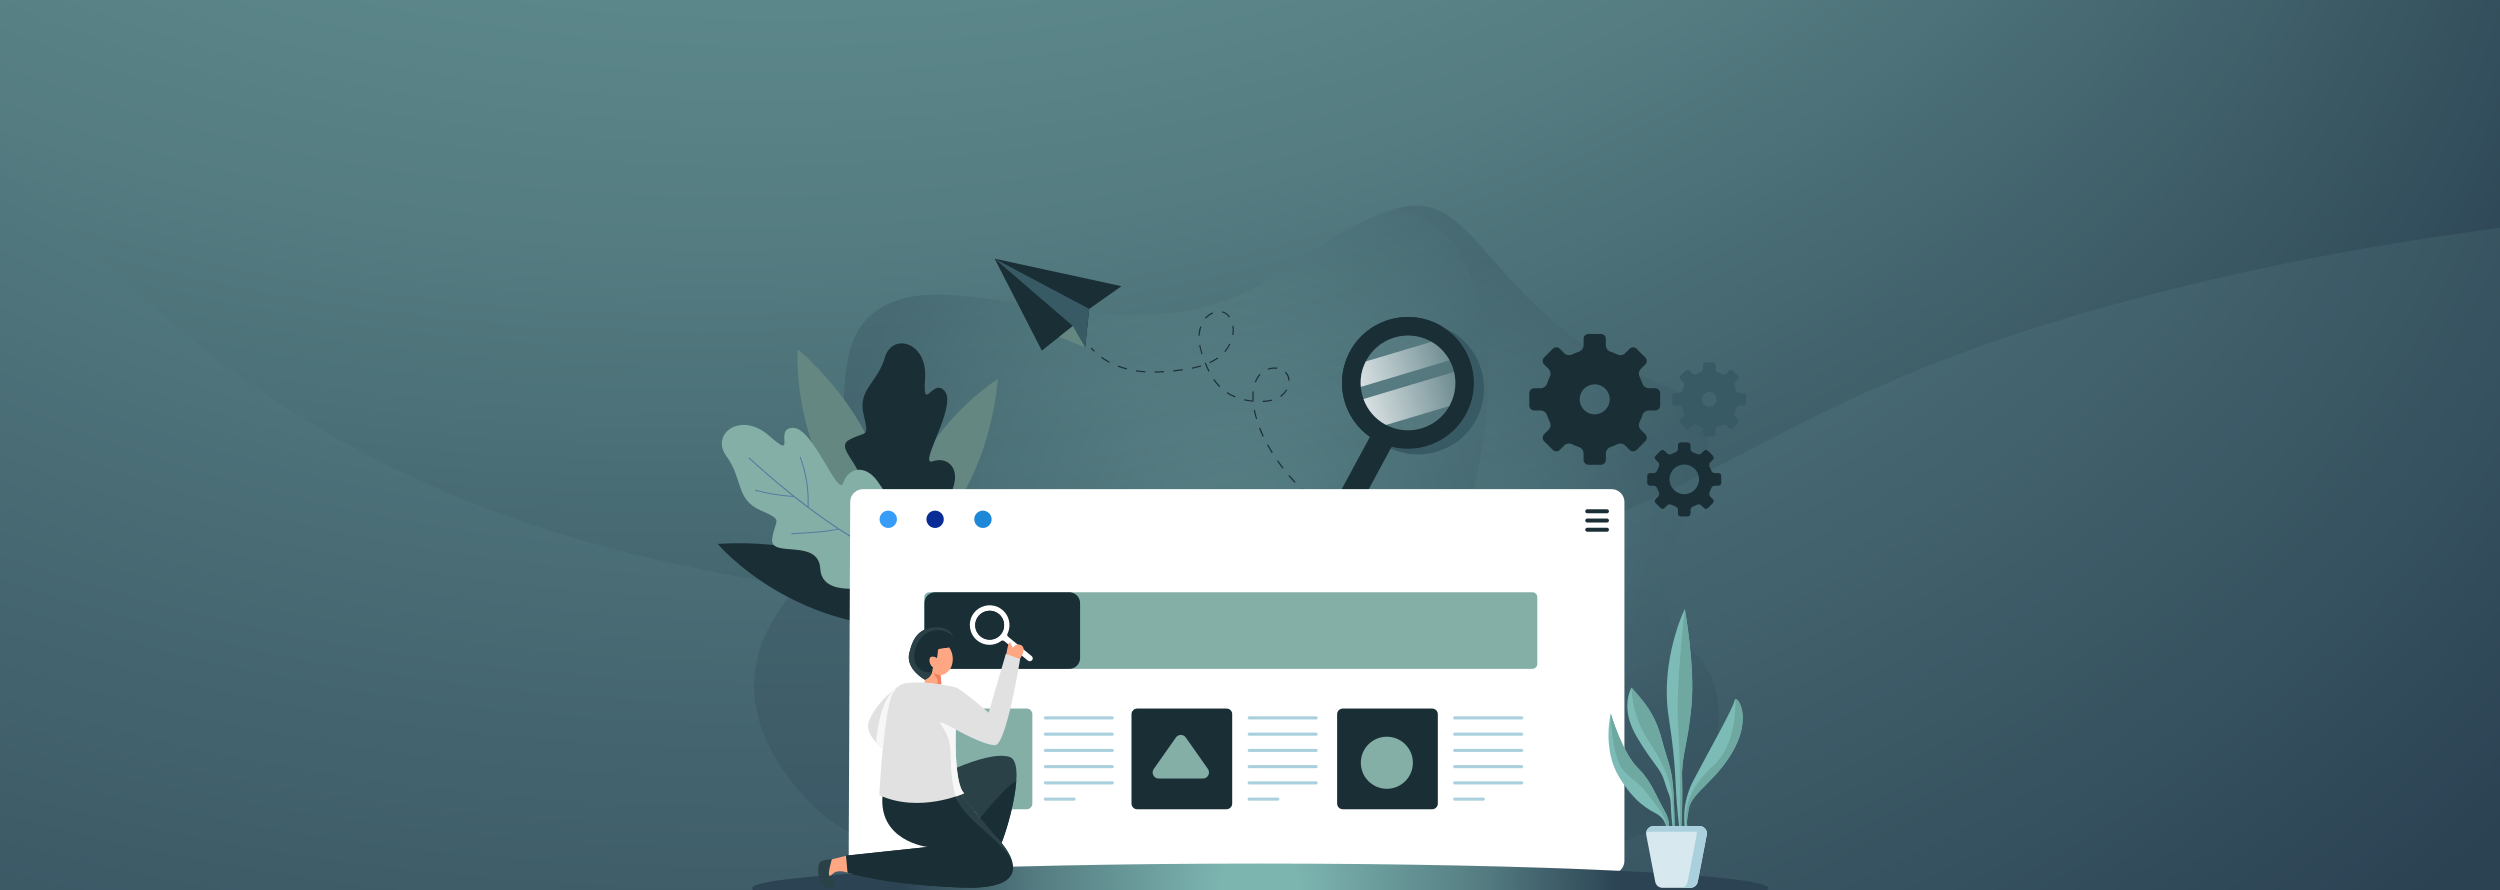 <?xml version="1.0" encoding="utf-8"?>
<!-- Generator: Adobe Illustrator 24.3.0, SVG Export Plug-In . SVG Version: 6.00 Build 0)  -->
<!DOCTYPE svg PUBLIC "-//W3C//DTD SVG 1.1//EN" "http://www.w3.org/Graphics/SVG/1.1/DTD/svg11.dtd">
<svg version="1.1" id="Calque_1" xmlns:x="http://ns.adobe.com/Extensibility/1.0/" xmlns:i="http://ns.adobe.com/AdobeIllustrator/10.0/" xmlns:graph="http://ns.adobe.com/Graphs/1.0/"
	 xmlns="http://www.w3.org/2000/svg" xmlns:xlink="http://www.w3.org/1999/xlink" x="0px" y="0px" width="2246.8px" height="800px"
	 viewBox="0 0 2246.8 800" style="enable-background:new 0 0 2246.8 800;" xml:space="preserve">
<rect x="0" y="0" width="2246.8" height="800" fill="#333333" stroke="none"/>
<style type="text/css">
	.st0{fill:url(#SVGID_1_);}
	.st1{fill:url(#SVGID_2_);}
	.st2{opacity:0.25;}
	.st3{fill:url(#SVGID_3_);}
	.st4{opacity:0.48;fill:url(#SVGID_4_);enable-background:new    ;}
	.st5{fill:#1A2E35;}
	.st6{fill:#375A64;}
	.st7{fill:#648781;}
	.st8{opacity:5.000000e-02;fill:#FFFFFF;enable-background:new    ;}
	.st9{fill:url(#SVGID_5_);}
	.st10{fill:url(#SVGID_6_);}
	.st11{opacity:0.39;fill:#1A2E35;enable-background:new    ;}
	.st12{fill:#84AFA7;}
	.st13{opacity:0.39;fill:#092B96;enable-background:new    ;}
	.st14{fill:#FFFFFF;}
	.st15{fill:#ABD0DD;}
	.st16{fill-rule:evenodd;clip-rule:evenodd;fill:#1A2E35;}
	.st17{fill:#379CF7;}
	.st18{fill:#092B96;}
	.st19{fill:#1D88D8;}
	.st20{fill:url(#SVGID_7_);}
	.st21{fill:#294147;}
	.st22{fill:#FFA683;}
	.st23{fill:#E1E1E1;}
	.st24{fill:#EF7F5E;}
	.st25{fill:#F7F7F7;}
	.st26{fill:#7DBCB6;}
	.st27{fill:#6FA8A1;}
	.st28{fill:#D8E8EF;}
</style>
<g id="Background_3_">
	<g>
		
			<radialGradient id="SVGID_1_" cx="3074.211" cy="2098.052" r="322.616" fx="3165.784" fy="2407.398" gradientTransform="matrix(5.991 0 0 -3.444 -17974.363 7157.786)" gradientUnits="userSpaceOnUse">
			<stop  offset="0.112" style="stop-color:#7CB4B0"/>
			<stop  offset="0.621" style="stop-color:#547C81"/>
			<stop  offset="1" style="stop-color:#2B4353"/>
		</radialGradient>
		<rect x="-60.7" y="-40.2" class="st0" width="2356.9" height="903.3"/>
		
			<radialGradient id="SVGID_2_" cx="3089.402" cy="2031.048" r="331.253" fx="3171.51" fy="2293.391" gradientTransform="matrix(5.991 0 0 -3.444 -17974.363 7157.786)" gradientUnits="userSpaceOnUse">
			<stop  offset="0.112" style="stop-color:#7BB2AE"/>
			<stop  offset="0.622" style="stop-color:#496C75"/>
			<stop  offset="1" style="stop-color:#2B4253"/>
		</radialGradient>
		<path class="st1" d="M-60.7,54.9c30.1,48.9,79.1,115.8,160.3,188c61.5,54.9,167.2,149,336.6,213.8
			c239.3,91.2,586.1,116.2,864.2,53.1c259.5-58.8,278.9-153.4,632.4-245c149-38.6,280.3-56.7,363.4-65.8c0,223.6,0,440.7,0,664.3
			c-800.4,0-1556.5,0-2356.9,0C-65.5,591.6-55.7,326.4-60.7,54.9z"/>
	</g>
</g>
<g>
	<g class="st2">
		
			<radialGradient id="SVGID_3_" cx="1111.171" cy="329.123" r="367.99" gradientTransform="matrix(1 0 0 -1 0 802)" gradientUnits="userSpaceOnUse">
			<stop  offset="0.112" style="stop-color:#7CB4B0"/>
			<stop  offset="0.621" style="stop-color:#547C81"/>
			<stop  offset="1" style="stop-color:#2B4353"/>
		</radialGradient>
		<path class="st3" d="M817.3,760.9h607.1c59.5,0,111-43.2,119.1-102.2c0.2-1.4,0.4-2.8,0.5-4.2c2.6-25.6-2.6-50.9-23.4-70.4
			c-66.5-62.4,26.3-142.8,12.5-198.2c-13.9-55.4-62.4-23.6-152.5-110.9s-76-136-232.6-28.9c-125.7,85.9-276.3-9.7-351.1,27.7
			s0.2,148.1-91.2,267.3C648,616.4,691.2,684.4,731,724.4c13.1,13.2,28.8,23.1,45.9,29.5C789.8,758.7,803.6,760.9,817.3,760.9z"/>
		
			<radialGradient id="SVGID_4_" cx="1367.359" cy="329.146" r="239.133" gradientTransform="matrix(1 0 0 -1 0 802)" gradientUnits="userSpaceOnUse">
			<stop  offset="0.112" style="stop-color:#7CB4B0"/>
			<stop  offset="0.621" style="stop-color:#547C81"/>
			<stop  offset="1" style="stop-color:#2B4353"/>
		</radialGradient>
		<path class="st4" d="M1533.2,385.9c-13.9-55.4-62.4-23.6-152.5-110.9c-61.3-59.4-74.4-100.9-125.9-87.6
			c41.1,14.4,52.8,27.4,64.2,54.1c65.6,153.4-70.2,307.7,22.2,377c50.9,38.2-54.9,94-151.2,142.3h234.5c59.5,0,111-43.2,119.1-102.2
			c0.2-1.4,0.4-2.8,0.5-4.2c2.6-25.6-2.6-50.9-23.4-70.4C1454.2,521.8,1547,441.4,1533.2,385.9z"/>
	</g>
	<g>
		<g>
			<g>
				<polygon class="st5" points="1007.9,257.2 893.9,232.5 936.3,315.1 964.2,293 975.3,312.2 978.9,277.6 				"/>
				<polygon class="st6" points="975.7,275.9 978.9,277.6 975.3,312.2 964.2,293 893.9,232.5 				"/>
			</g>
			<polygon class="st7" points="951.8,302.9 975.3,312.2 964.2,293 			"/>
		</g>
		<g>
			<path class="st5" d="M983.1,316.1c-1-1-2-2-2.9-3.1l0.8-0.7c0.9,1,1.9,2.1,2.9,3L983.1,316.1z"/>
			<path class="st5" d="M1282.8,490.1c-2.8-0.2-5.6-0.4-8.4-0.7l0.1-1.1c2.8,0.3,5.6,0.5,8.4,0.7L1282.8,490.1z M1266,488.3
				c-2.8-0.4-5.5-1-8.3-1.5l0.2-1c2.7,0.6,5.5,1.1,8.2,1.5L1266,488.3z M1249.5,484.8c-2.7-0.7-5.4-1.5-8.1-2.3l0.3-1
				c2.6,0.8,5.4,1.6,8.1,2.3L1249.5,484.8z M1233.4,479.7c-2.6-1-5.3-2-7.9-3.1l0.4-1c2.6,1.1,5.2,2.1,7.8,3.1L1233.4,479.7z
				 M1217.9,473.2c-2.5-1.2-5.1-2.5-7.5-3.8l0.5-0.9c2.4,1.3,5,2.6,7.5,3.8L1217.9,473.2z M1203,465.3c-2.4-1.4-4.8-2.9-7.2-4.5
				l0.6-0.9c2.3,1.5,4.7,3,7.1,4.4L1203,465.3z M1188.9,456.1c-2.3-1.6-4.5-3.4-6.7-5.1l0.7-0.8c2.2,1.7,4.4,3.4,6.7,5.1
				L1188.9,456.1z M1175.7,445.6c-2.1-1.8-4.2-3.8-6.2-5.7l0.7-0.8c2,1.9,4.1,3.8,6.2,5.7L1175.7,445.6z M1163.5,433.9
				c-1.9-2-3.8-4.1-5.6-6.3l0.8-0.7c1.8,2.1,3.7,4.2,5.6,6.2L1163.5,433.9z M1152.6,421.1c-1.7-2.2-3.4-4.5-5-6.8l0.9-0.6
				c1.6,2.3,3.2,4.5,5,6.8L1152.6,421.1z M1143,407.2c-0.4-0.6-0.7-1.1-1.1-1.7c-1.1-1.9-2.2-3.7-3.2-5.6l0.9-0.5
				c1,1.8,2.1,3.7,3.2,5.5c0.3,0.6,0.7,1.1,1.1,1.7L1143,407.2z M1134.8,392.5c-1.2-2.6-2.4-5.2-3.3-7.8l1-0.4
				c1,2.5,2.1,5.1,3.3,7.7L1134.8,392.5z M1128.8,376.7c-0.8-2.7-1.5-5.5-2-8.2l1-0.2c0.5,2.7,1.2,5.4,2,8.1L1128.8,376.7z
				 M1134.9,361.3v-1.1c3-0.1,5.8-0.5,8.2-1.1l0.3,1C1140.8,360.8,1137.9,361.2,1134.9,361.3z M1126.4,361.1
				c-2.9-0.3-5.7-0.7-8.4-1.3l0.2-1c2.4,0.5,4.9,0.9,7.4,1.2c-0.1-1.2-0.1-2.4-0.1-3.5c0-1.6,0.1-3.3,0.2-4.8l1.1,0.1
				c-0.2,1.5-0.2,3.1-0.2,4.7c0,1.2,0,2.4,0.1,3.6h-0.3L1126.4,361.1z M1109.9,357.2c-2.7-1.1-5.2-2.4-7.5-3.9l0.6-0.9
				c2.2,1.5,4.7,2.8,7.4,3.8L1109.9,357.2z M1151.1,356.7l-0.6-0.9c0.2-0.1,0.4-0.3,0.6-0.4c1.9-1.4,3.6-3.3,4.8-5.5l0.9,0.5
				c-1.3,2.3-3.1,4.4-5.1,5.9C1151.5,356.4,1151.3,356.6,1151.1,356.7z M1095.8,347.9c-1.9-1.9-3.7-4.1-5.4-6.6l0.9-0.6
				c1.6,2.4,3.4,4.5,5.3,6.4L1095.8,347.9z M1128.7,343.7l-1-0.4c1.1-2.8,2.6-5.3,4.4-7.3l0.8,0.7
				C1131.2,338.6,1129.7,341,1128.7,343.7z M1157.9,342.1c-0.1-1.8-0.5-3.5-1.4-5c-0.5-0.8-1-1.6-1.7-2.3l0.8-0.7
				c0.7,0.7,1.4,1.6,1.9,2.5c0.9,1.6,1.4,3.5,1.5,5.4L1157.9,342.1z M1037.7,334.9v-1.1c2.7,0,5.5-0.1,8.4-0.3l0.1,1.1
				C1043.3,334.8,1040.4,334.9,1037.7,334.9z M1029.3,334.7c-2.9-0.2-5.7-0.5-8.4-0.9l0.2-1c2.7,0.4,5.5,0.7,8.3,0.9L1029.3,334.7z
				 M1086.1,334c-1.2-2.4-2.3-4.9-3.4-7.7l1-0.4c1.1,2.8,2.2,5.3,3.4,7.6L1086.1,334z M1054.6,333.9l-0.1-1.1
				c2.1-0.2,4.3-0.5,6.6-0.8l1.7-0.2l0.1,1.1l-1.7,0.2C1058.9,333.4,1056.7,333.7,1054.6,333.9z M1139.7,332.3l-0.3-1
				c2.7-0.9,5.8-1.3,8.5-0.9l-0.1,1.1C1145.1,331.1,1142.3,331.4,1139.7,332.3z M1012.6,332.1c-2.8-0.7-5.5-1.6-8.1-2.6l0.4-1
				c2.6,1,5.2,1.8,8,2.5L1012.6,332.1z M1071.3,331.4l-0.2-1c3-0.6,5.6-1.3,8.1-2l0.3,1C1076.9,330.2,1074.2,330.8,1071.3,331.4z
				 M1087.4,326.4l-0.4-1c2.6-1.2,5-2.6,7.2-4.1l0.6,0.9C1092.5,323.7,1090.1,325.1,1087.4,326.4z M996.8,326
				c-2.5-1.3-5-2.8-7.2-4.4l0.6-0.9c2.2,1.6,4.6,3,7.1,4.4L996.8,326z M1079.8,318.4c-0.9-3-1.6-5.7-2.1-8.2l1-0.2
				c0.4,2.5,1.1,5.1,2,8.1L1079.8,318.4z M1101.1,316.4l-0.8-0.7c1.8-2.1,3.3-4.4,4.5-6.9l1,0.5
				C1104.5,311.8,1102.9,314.2,1101.1,316.4z M1078.2,301.7h-1.1c0-1.3,0.2-2.5,0.4-3.8c0.2-1.6,0.6-3.1,1.2-4.6l1,0.4
				c-0.5,1.4-0.9,2.9-1.1,4.4C1078.3,299.2,1078.2,300.5,1078.2,301.7z M1108.4,301.2l-1-0.2c0.3-1.5,0.4-2.9,0.4-4.3
				c0-1.3-0.1-2.6-0.3-3.8l1-0.2c0.2,1.3,0.3,2.7,0.3,4C1108.9,298.2,1108.7,299.7,1108.4,301.2z M1083.7,286.5l-0.8-0.7
				c2-2.3,4.3-4.1,6.9-5.1l0.4,1C1087.8,282.7,1085.6,284.3,1083.7,286.5z M1104.5,285.3c-1.2-1.7-2.5-2.9-4-3.7
				c-0.7-0.4-1.5-0.7-2.3-0.8l0.2-1c0.9,0.2,1.8,0.5,2.6,0.9c1.7,0.9,3.1,2.2,4.4,4L1104.5,285.3z"/>
			<path class="st5" d="M1292.8,490.4c-0.5,0-0.9,0-1.4,0v-1.1c1.4,0,2.8,0,4.2,0v1.1C1294.8,490.4,1293.8,490.4,1292.8,490.4z"/>
		</g>
	</g>
	<g>
		<g>
			<g>
				<path class="st6" d="M1302.6,296.9c-1.5-0.8-3.1-1.6-4.6-2.2c25.5,16.7,34.3,50.4,19.6,77.7c-14.7,27.3-47.8,38.4-75.7,26.3
					c1.4,0.9,2.9,1.8,4.4,2.6c28.8,15.5,64.8,4.8,80.3-24C1342.1,348.4,1331.4,312.4,1302.6,296.9z"/>
				<path class="st5" d="M1293.5,292c-28.8-15.5-64.8-4.8-80.3,24s-4.8,64.8,24,80.3s64.8,4.8,80.3-24
					C1333.1,343.5,1322.3,307.5,1293.5,292z M1245.2,381.6c-20.7-11.2-28.4-37-17.3-57.7c11.2-20.7,37-28.4,57.7-17.3
					c20.7,11.2,28.4,37,17.3,57.7C1291.7,385.1,1265.9,392.8,1245.2,381.6z"/>
				<path class="st5" d="M1222.2,320.9c14.7-27.3,47.8-38.4,75.7-26.3c-1.4-0.9-2.9-1.8-4.4-2.6c-28.8-15.5-64.8-4.8-80.3,24
					s-4.8,64.8,24,80.3c1.5,0.8,3.1,1.6,4.6,2.2C1216.4,381.9,1207.5,348.2,1222.2,320.9z"/>
				<path class="st8" d="M1285,306.4c-20.9-10.8-46.6-2.6-57.4,18.2c-10.8,20.9-2.6,46.6,18.2,57.4c20.9,10.8,46.6,2.6,57.4-18.2
					C1314,342.9,1305.8,317.2,1285,306.4z"/>
				
					<linearGradient id="SVGID_5_" gradientUnits="userSpaceOnUse" x1="1300.605" y1="408.24" x2="1401.844" y2="502.182" gradientTransform="matrix(0.88 0.475 0.475 -0.88 -149.66 86.434)">
					<stop  offset="0" style="stop-color:#FFFFFF"/>
					<stop  offset="1" style="stop-color:#FFFFFF;stop-opacity:0"/>
				</linearGradient>
				<path class="st9" d="M1302.8,323.8l-79.8,23.9c-0.7-7.7,0.7-15.6,4.5-22.9l59-17.6C1293.6,311.2,1299.1,317.1,1302.8,323.8z"/>
				
					<linearGradient id="SVGID_6_" gradientUnits="userSpaceOnUse" x1="1324.429" y1="382.566" x2="1425.668" y2="476.508" gradientTransform="matrix(0.88 0.475 0.475 -0.88 -149.66 86.434)">
					<stop  offset="0" style="stop-color:#FFFFFF"/>
					<stop  offset="1" style="stop-color:#FFFFFF;stop-opacity:0"/>
				</linearGradient>
				<path class="st10" d="M1303.2,363.7c-0.2,0.4-0.4,0.8-0.6,1.2l-56.9,17c-9.8-5.1-16.8-13.6-20.3-23.3l81.5-24.4
					C1309.1,343.9,1308.1,354.3,1303.2,363.7z"/>
			</g>
			
				<rect x="1148.4" y="436.9" transform="matrix(0.475 -0.88 0.88 0.475 243.322 1302.943)" class="st5" width="129.6" height="21.4"/>
		</g>
		<g>
			<g>
				<g>
					<path class="st5" d="M1492,364.5v-11.2c0-2.4-2-4.4-4.4-4.4h-5.7c-2.7,0-5-1.8-5.9-4.3c-0.7-2-1.5-4-2.4-5.9
						c-1.2-2.4-0.8-5.3,1.1-7.2l4-4c1.7-1.7,1.7-4.5,0-6.2l-7.9-7.9c-1.7-1.7-4.5-1.7-6.2,0l-4,4c-1.9,1.9-4.8,2.3-7.2,1.1
						c-1.9-0.9-3.9-1.8-5.9-2.4c-2.5-0.8-4.3-3.2-4.3-5.9v-5.7c0-2.4-2-4.4-4.4-4.4h-11.2c-2.4,0-4.4,2-4.4,4.4v5.7
						c0,2.7-1.8,5-4.3,5.9c-2,0.7-4,1.5-5.9,2.4c-2.4,1.2-5.3,0.8-7.2-1.1l-4-4c-1.7-1.7-4.5-1.7-6.2,0l-7.9,7.9
						c-1.7,1.7-1.7,4.5,0,6.2l4,4c1.9,1.9,2.3,4.8,1.1,7.2c-0.9,1.9-1.8,3.9-2.4,5.9c-0.8,2.5-3.2,4.3-5.9,4.3h-5.7
						c-2.4,0-4.4,2-4.4,4.4v11.2c0,2.4,2,4.4,4.4,4.4h5.7c2.7,0,5,1.8,5.9,4.3c0.7,2,1.5,4,2.4,5.9c1.2,2.4,0.8,5.3-1.1,7.2l-4,4
						c-1.7,1.7-1.7,4.5,0,6.2l7.9,7.9c1.7,1.7,4.5,1.7,6.2,0l4-4c1.9-1.9,4.8-2.3,7.2-1.1c1.9,0.9,3.9,1.8,5.9,2.4
						c2.5,0.8,4.3,3.2,4.3,5.9v5.7c0,2.4,2,4.4,4.4,4.4h11.2c2.4,0,4.4-2,4.4-4.4v-5.7c0-2.7,1.8-5,4.3-5.9c2-0.7,4-1.5,5.9-2.4
						c2.4-1.2,5.3-0.8,7.2,1.1l4,4c1.7,1.7,4.5,1.7,6.2,0l7.9-7.9c1.7-1.7,1.7-4.5,0-6.2l-4-4c-1.9-1.9-2.3-4.8-1.1-7.2
						c0.9-1.9,1.8-3.9,2.4-5.9c0.8-2.5,3.2-4.3,5.9-4.3h5.7C1490,368.9,1492,366.9,1492,364.5z M1433.2,372.4
						c-7.5,0-13.5-6-13.5-13.5s6-13.5,13.5-13.5s13.5,6,13.5,13.5C1446.7,366.3,1440.6,372.4,1433.2,372.4z"/>
				</g>
				<g>
					<path class="st5" d="M1546.9,434v-6.3c0-1.4-1.1-2.5-2.5-2.5h-3.2c-1.5,0-2.8-1-3.3-2.4c-0.4-1.1-0.8-2.3-1.4-3.3
						c-0.7-1.4-0.5-3,0.6-4.1l2.3-2.3c1-1,1-2.6,0-3.5l-4.5-4.5c-1-1-2.6-1-3.5,0l-2.3,2.3c-1.1,1.1-2.7,1.3-4.1,0.6
						c-1.1-0.5-2.2-1-3.3-1.4c-1.4-0.5-2.4-1.8-2.4-3.3v-3.2c0-1.4-1.1-2.5-2.5-2.5h-6.3c-1.4,0-2.5,1.1-2.5,2.5v3.2
						c0,1.5-1,2.8-2.4,3.3c-1.1,0.4-2.3,0.8-3.3,1.4c-1.4,0.7-3,0.5-4.1-0.6l-2.3-2.3c-1-1-2.6-1-3.5,0l-4.5,4.5c-1,1-1,2.6,0,3.5
						l2.3,2.3c1.1,1.1,1.3,2.7,0.6,4.1c-0.5,1.1-1,2.2-1.4,3.3c-0.5,1.4-1.8,2.4-3.3,2.4h-3.2c-1.4,0-2.5,1.1-2.5,2.5v6.3
						c0,1.4,1.1,2.5,2.5,2.5h3.2c1.5,0,2.8,1,3.3,2.4c0.4,1.1,0.8,2.3,1.4,3.3c0.7,1.4,0.5,3-0.6,4.1l-2.3,2.3c-1,1-1,2.6,0,3.5
						l4.5,4.5c1,1,2.6,1,3.5,0l2.3-2.3c1.1-1.1,2.7-1.3,4.1-0.6c1.1,0.5,2.2,1,3.3,1.4c1.4,0.5,2.4,1.8,2.4,3.3v3.2
						c0,1.4,1.1,2.5,2.5,2.5h6.3c1.4,0,2.5-1.1,2.5-2.5v-3.2c0-1.5,1-2.8,2.4-3.3c1.1-0.4,2.3-0.8,3.3-1.4c1.4-0.7,3-0.5,4.1,0.6
						l2.3,2.3c1,1,2.6,1,3.5,0l4.5-4.5c1-1,1-2.6,0-3.5l-2.3-2.3c-1.1-1.1-1.3-2.7-0.6-4.1c0.5-1.1,1-2.2,1.4-3.3
						c0.5-1.4,1.8-2.4,3.3-2.4h3.2C1545.8,436.5,1546.9,435.4,1546.9,434z M1513.7,444.1c-7.3,0-13.3-5.9-13.3-13.3
						c0-7.3,5.9-13.3,13.3-13.3c7.3,0,13.3,5.9,13.3,13.3C1526.9,438.2,1521,444.1,1513.7,444.1z"/>
				</g>
			</g>
			<g>
				<path class="st6" d="M1569.4,362.1v-6.3c0-1.4-1.1-2.5-2.5-2.5h-3.2c-1.5,0-2.8-1-3.3-2.4c-0.4-1.1-0.8-2.3-1.4-3.3
					c-0.7-1.4-0.5-3,0.6-4.1l2.3-2.3c1-1,1-2.6,0-3.5l-4.5-4.5c-1-1-2.6-1-3.5,0l-2.3,2.3c-1.1,1.1-2.7,1.3-4.1,0.6
					c-1.1-0.5-2.2-1-3.3-1.4c-1.4-0.5-2.4-1.8-2.4-3.3v-3.2c0-1.4-1.1-2.5-2.5-2.5h-6.3c-1.4,0-2.5,1.1-2.5,2.5v3.2
					c0,1.5-1,2.8-2.4,3.3c-1.1,0.4-2.3,0.8-3.3,1.4c-1.4,0.7-3,0.5-4.1-0.6l-2.3-2.3c-1-1-2.6-1-3.5,0l-4.5,4.5c-1,1-1,2.6,0,3.5
					l2.3,2.3c1.1,1.1,1.3,2.7,0.6,4.1c-0.5,1.1-1,2.2-1.4,3.3c-0.5,1.4-1.8,2.4-3.3,2.4h-3.2c-1.4,0-2.5,1.1-2.5,2.5v6.3
					c0,1.4,1.1,2.5,2.5,2.5h3.2c1.5,0,2.8,1,3.3,2.4c0.4,1.1,0.8,2.3,1.4,3.3c0.7,1.4,0.5,3-0.6,4.1l-2.3,2.3c-1,1-1,2.6,0,3.5
					l4.5,4.5c1,1,2.6,1,3.5,0l2.3-2.3c1.1-1.1,2.7-1.3,4.1-0.6c1.1,0.5,2.2,1,3.3,1.4c1.4,0.5,2.4,1.8,2.4,3.3v3.2
					c0,1.4,1.1,2.5,2.5,2.5h6.3c1.4,0,2.5-1.1,2.5-2.5v-3.2c0-1.5,1-2.8,2.4-3.3c1.1-0.4,2.3-0.8,3.3-1.4c1.4-0.7,3-0.5,4.1,0.6
					l2.3,2.3c1,1,2.6,1,3.5,0l4.5-4.5c1-1,1-2.6,0-3.5l-2.3-2.3c-1.1-1.1-1.3-2.7-0.6-4.1c0.5-1.1,1-2.2,1.4-3.3
					c0.5-1.4,1.8-2.4,3.3-2.4h3.2C1568.2,364.6,1569.4,363.5,1569.4,362.1z M1536.1,365.6c-3.7,0-6.7-3-6.7-6.7s3-6.7,6.7-6.7
					s6.7,3,6.7,6.7C1542.8,362.6,1539.8,365.6,1536.1,365.6z"/>
			</g>
		</g>
	</g>
	<g>
		<path class="st5" d="M843.4,563.3c0,0-63.7-83.1-198.4-74.5C645,488.8,716.4,574.2,843.4,563.3z"/>
		<path class="st7" d="M804.5,506.8c0,0,13.8-103.8-87.5-193C717,313.8,707,424.6,804.5,506.8z"/>
		<path class="st7" d="M794.6,520.2c0,0,89.7-48.5,102.2-179.5C896.8,340.8,803.6,396.3,794.6,520.2z"/>
		<g>
			<g>
				<path class="st5" d="M815,512.9c0,0-74.7-45.9-47.5-69.1c20.4-17.4-19.8-39.8-4.5-48.4s18.5-0.7,13.1-23s12.6-28.3,19.1-51
					s38.5-14.3,36.2,18.6s7.3-2,17.9,11.9c10.6,13.9-24.6,67.2-11.2,62.7c13.4-4.5,23.7,5.6,19.1,21.7
					C846.3,473.8,815,512.9,815,512.9z"/>
				<path class="st11" d="M817.6,529.3c-0.1-0.1-0.2-0.2-0.2-0.3c-5-25.4-11.1-58.9-13.5-92.9v-0.3l-0.2-0.2
					c-7.7-6.6-14.5-14.4-21-22c-2.2-2.5-4.3-5-6.5-7.4c-0.1-0.1-0.1-0.2,0-0.4c0.1-0.2,0.4-0.3,0.7-0.2c0.1,0,0.1,0.1,0.2,0.1
					c2.1,2.4,4.2,4.8,6.4,7.3c6,7,12.2,14.2,19.3,20.4l1.2,1l-0.1-1.6c-0.9-14.3-1.3-29-1-44.7v-0.4l-0.4-0.2
					c-0.1,0-0.1-0.1-0.2-0.1c-6-9-11.2-18.7-15.3-28.7c-0.1-0.2-0.1-0.3,0.1-0.4c0.2-0.1,0.4-0.2,0.6-0.1c0.1,0,0.1,0.1,0.2,0.2
					c3.8,9.2,8.5,18.1,13.9,26.5l1.1,1.8v-2.1c0.3-14.9,1.2-30.3,2.6-47.1c0-0.2,0.1-0.2,0.1-0.3c0.1-0.1,0.3-0.1,0.5,0
					s0.3,0.3,0.3,0.5c-2,22.9-2.9,43.7-2.8,63.4v1.2l1-0.7c11.4-8.2,20.9-18.4,28.3-30.2c0.1-0.1,0.2-0.2,0.3-0.1
					c0.2,0.1,0.3,0.2,0.3,0.4c0,0.1,0,0.3-0.1,0.4c-7.7,12.3-17.6,22.8-29.5,31.1l-0.3,0.2v0.4c0.1,11.1,0.5,21.3,1.2,31.4v0.2
					l0.1,0.1c0.1,0.1,0.1,0.3,0,0.4l-0.1,0.2v0.2c0.6,8.9,1.6,18.1,2.9,28.4l0.2,1.7l1-1.4c9-13.2,18.8-26,29.1-38
					c0.1-0.2,0.3-0.2,0.5-0.1c0.1,0.1,0.3,0.2,0.3,0.3c0,0.1,0,0.2-0.1,0.3c-10.9,12.7-21.2,26.1-30.5,40l-0.1,0.2v0.2
					c2.3,18,5.6,37.4,10.3,61c0,0.2,0,0.3-0.1,0.3C818,529.4,817.8,529.4,817.6,529.3L817.6,529.3z"/>
			</g>
		</g>
		<g>
			<g>
				<path class="st12" d="M825.1,515.7c0,0-85.9,33-87.9-4.5c-1.5-28.1-45.8-8.9-43.2-27.1s11.2-15.9-10.8-25.6
					s-15.6-28.6-30.3-48.4c-14.8-19.9,12.6-41.2,38.6-18.3c25.9,23,3-7.3,21.3-7.3s40.3,63.4,45.1,49.3s19.8-16.1,30.2-2
					C812.5,464.7,825.1,515.7,825.1,515.7z"/>
				<path class="st13" d="M840.5,524.1c-0.1,0.1-0.3,0.1-0.4,0c-24.4-12-56.2-28.4-86.1-48l-0.2-0.2l-0.3,0.1
					c-10.4,2.2-21.2,2.9-31.7,3.5c-3.5,0.2-6.9,0.4-10.3,0.7c-0.2,0-0.3,0-0.3-0.2c-0.1-0.2,0-0.6,0.3-0.7c0.1,0,0.1,0,0.2-0.1
					c3.4-0.3,6.7-0.4,10.1-0.6c9.7-0.6,19.6-1.2,29.3-3l1.6-0.3l-1.4-0.9c-12.5-8.4-24.9-17.4-37.9-27.7l-0.3-0.3l-0.4,0.2
					c-0.1,0-0.1,0.1-0.2,0c-11.4-0.8-22.7-2.6-33.7-5.5c-0.2-0.1-0.3-0.2-0.3-0.3c0-0.2,0.1-0.5,0.3-0.6c0.1,0,0.2,0,0.3,0
					c10.1,2.7,20.5,4.5,30.9,5.3l2.2,0.2l-1.7-1.4c-12.2-9.8-24.5-20.4-37.6-32.3c-0.2-0.1-0.1-0.2-0.1-0.3c0-0.1,0.2-0.3,0.3-0.4
					c0.2-0.1,0.4-0.1,0.6,0.1c17.9,16.3,34.6,30.3,51.1,42.8l1,0.8v-1.3c0.4-14.7-2-29.1-7.1-42.8c-0.1-0.2-0.1-0.3,0.1-0.4
					c0.2-0.1,0.4-0.1,0.5,0s0.2,0.2,0.3,0.3c5.4,14.3,7.7,29.2,7.1,44.5v0.4l0.3,0.2c9.3,7,18.1,13.2,26.9,19l0.2,0.1h0.2
					c0.2,0,0.3,0.1,0.4,0.2l0.1,0.2l0.2,0.1c7.8,5.1,16.1,10.3,25.5,15.7l1.5,0.9l-0.6-1.7c-5.3-15.9-9.6-32.2-13.1-48.5
					c0-0.2,0-0.4,0.3-0.5c0.2-0.1,0.3-0.1,0.5,0c0.1,0,0.1,0.1,0.2,0.3c3.6,17.2,8.3,34.3,13.8,50.9l0.1,0.2l0.2,0.1
					c16.5,9.5,34.7,19.2,57.4,30.4c0.2,0.1,0.2,0.2,0.2,0.3C840.8,523.8,840.7,524,840.5,524.1L840.5,524.1z"/>
			</g>
		</g>
	</g>
	<g>
		<path class="st14" d="M1448.4,439.6H775.6c-6.3,0-11.5,5.1-11.5,11.5l-1.4,328.1c0,6.3,5.1,11.5,11.5,11.5l674.2-5.5
			c6.3,0,11.5-5.1,11.5-11.5V451.1C1459.9,444.8,1454.7,439.6,1448.4,439.6z"/>
		<g>
			<path class="st12" d="M1377.3,532.3H835.1c-2.4,0-4.4,1.9-4.4,4.4v60c0,2.4,1.9,4.4,4.4,4.4h542.1c2.4,0,4.4-1.9,4.4-4.4v-60
				C1381.6,534.2,1379.7,532.3,1377.3,532.3z"/>
			<path class="st5" d="M961,532.3H840.4c-5.3,0-9.6,4.3-9.6,9.6v49.6c0,5.3,4.3,9.6,9.6,9.6H961c5.4,0,9.7-4.4,9.7-9.7V542
				C970.7,536.7,966.4,532.3,961,532.3z"/>
		</g>
		<path class="st12" d="M922.7,636.8h-80.3c-2.8,0-5.1,2.3-5.1,5.1v80.3c0,2.8,2.3,5.1,5.1,5.1h80.3c2.8,0,5.1-2.3,5.1-5.1v-80.3
			C927.8,639.1,925.5,636.8,922.7,636.8z"/>
		<path class="st5" d="M1102.4,636.8H1022c-2.8,0-5.1,2.3-5.1,5.1v80.3c0,2.8,2.3,5.1,5.1,5.1h80.3c2.8,0,5.1-2.3,5.1-5.1v-80.3
			C1107.5,639.1,1105.2,636.8,1102.4,636.8z"/>
		<g>
			<path class="st15" d="M939.5,646.6c-0.8,0-1.4-0.6-1.4-1.4c0-0.8,0.6-1.4,1.4-1.4h60.1c0.8,0,1.4,0.6,1.4,1.4
				c0,0.8-0.6,1.4-1.4,1.4H939.5z"/>
			<path class="st15" d="M939.5,661.2c-0.8,0-1.4-0.6-1.4-1.4s0.6-1.4,1.4-1.4h60.1c0.8,0,1.4,0.6,1.4,1.4s-0.6,1.4-1.4,1.4H939.5z"
				/>
			<path class="st15" d="M939.5,675.8c-0.8,0-1.4-0.6-1.4-1.4c0-0.8,0.6-1.4,1.4-1.4h60.1c0.8,0,1.4,0.6,1.4,1.4
				c0,0.8-0.6,1.4-1.4,1.4H939.5z"/>
			<path class="st15" d="M939.5,690.4c-0.8,0-1.4-0.6-1.4-1.4c0-0.8,0.6-1.4,1.4-1.4h60.1c0.8,0,1.4,0.6,1.4,1.4
				c0,0.8-0.6,1.4-1.4,1.4H939.5z"/>
			<path class="st15" d="M939.5,705c-0.8,0-1.4-0.6-1.4-1.4s0.6-1.4,1.4-1.4h60.1c0.8,0,1.4,0.6,1.4,1.4s-0.6,1.4-1.4,1.4H939.5z"/>
			<path class="st15" d="M939.5,719.6c-0.8,0-1.4-0.6-1.4-1.4s0.6-1.4,1.4-1.4h25.7c0.8,0,1.4,0.6,1.4,1.4s-0.6,1.4-1.4,1.4H939.5z"
				/>
		</g>
		<g>
			<path class="st15" d="M1122.7,646.6c-0.8,0-1.4-0.6-1.4-1.4c0-0.8,0.6-1.4,1.4-1.4h60.1c0.8,0,1.4,0.6,1.4,1.4
				c0,0.8-0.6,1.4-1.4,1.4H1122.7z"/>
			<path class="st15" d="M1122.7,661.2c-0.8,0-1.4-0.6-1.4-1.4s0.6-1.4,1.4-1.4h60.1c0.8,0,1.4,0.6,1.4,1.4s-0.6,1.4-1.4,1.4H1122.7
				z"/>
			<path class="st15" d="M1122.7,675.8c-0.8,0-1.4-0.6-1.4-1.4c0-0.8,0.6-1.4,1.4-1.4h60.1c0.8,0,1.4,0.6,1.4,1.4
				c0,0.8-0.6,1.4-1.4,1.4H1122.7z"/>
			<path class="st15" d="M1122.7,690.4c-0.8,0-1.4-0.6-1.4-1.4c0-0.8,0.6-1.4,1.4-1.4h60.1c0.8,0,1.4,0.6,1.4,1.4
				c0,0.8-0.6,1.4-1.4,1.4H1122.7z"/>
			<path class="st15" d="M1122.7,705c-0.8,0-1.4-0.6-1.4-1.4s0.6-1.4,1.4-1.4h60.1c0.8,0,1.4,0.6,1.4,1.4s-0.6,1.4-1.4,1.4H1122.7z"
				/>
			<path class="st15" d="M1122.7,719.6c-0.8,0-1.4-0.6-1.4-1.4s0.6-1.4,1.4-1.4h25.7c0.8,0,1.4,0.6,1.4,1.4s-0.6,1.4-1.4,1.4H1122.7
				z"/>
		</g>
		<path class="st5" d="M1287.1,636.8h-80.3c-2.8,0-5.1,2.3-5.1,5.1v80.3c0,2.8,2.3,5.1,5.1,5.1h80.3c2.8,0,5.1-2.3,5.1-5.1v-80.3
			C1292.2,639.1,1289.9,636.8,1287.1,636.8z"/>
		<g>
			<path class="st15" d="M1307.4,646.6c-0.8,0-1.4-0.6-1.4-1.4c0-0.8,0.6-1.4,1.4-1.4h60.1c0.8,0,1.4,0.6,1.4,1.4
				c0,0.8-0.6,1.4-1.4,1.4H1307.4z"/>
			<path class="st15" d="M1307.4,661.2c-0.8,0-1.4-0.6-1.4-1.4s0.6-1.4,1.4-1.4h60.1c0.8,0,1.4,0.6,1.4,1.4s-0.6,1.4-1.4,1.4H1307.4
				z"/>
			<path class="st15" d="M1307.4,675.8c-0.8,0-1.4-0.6-1.4-1.4c0-0.8,0.6-1.4,1.4-1.4h60.1c0.8,0,1.4,0.6,1.4,1.4
				c0,0.8-0.6,1.4-1.4,1.4H1307.4z"/>
			<path class="st15" d="M1307.4,690.4c-0.8,0-1.4-0.6-1.4-1.4c0-0.8,0.6-1.4,1.4-1.4h60.1c0.8,0,1.4,0.6,1.4,1.4
				c0,0.8-0.6,1.4-1.4,1.4H1307.4z"/>
			<path class="st15" d="M1307.4,705c-0.8,0-1.4-0.6-1.4-1.4s0.6-1.4,1.4-1.4h60.1c0.8,0,1.4,0.6,1.4,1.4s-0.6,1.4-1.4,1.4H1307.4z"
				/>
			<path class="st15" d="M1307.4,719.6c-0.8,0-1.4-0.6-1.4-1.4s0.6-1.4,1.4-1.4h25.7c0.8,0,1.4,0.6,1.4,1.4s-0.6,1.4-1.4,1.4H1307.4
				z"/>
		</g>
		<g>
			<path class="st16" d="M1444.2,457.7h-17.7c-1,0-1.8,0.8-1.8,1.8l0,0c0,1,0.8,1.8,1.8,1.8h17.7c1,0,1.8-0.8,1.8-1.8l0,0
				C1446,458.5,1445.2,457.7,1444.2,457.7z"/>
			<path class="st16" d="M1444.2,466h-17.7c-1,0-1.8,0.8-1.8,1.8l0,0c0,1,0.8,1.8,1.8,1.8h17.7c1,0,1.8-0.8,1.8-1.8l0,0
				C1446,466.8,1445.2,466,1444.2,466z"/>
			<path class="st16" d="M1444.2,474.3h-17.7c-1,0-1.8,0.8-1.8,1.8l0,0c0,1,0.8,1.8,1.8,1.8h17.7c1,0,1.8-0.8,1.8-1.8l0,0
				C1446,475,1445.2,474.3,1444.2,474.3z"/>
		</g>
		<g>
			<path class="st17" d="M806.1,466.7c0,4.3-3.5,7.8-7.8,7.8s-7.8-3.5-7.8-7.8s3.5-7.8,7.8-7.8C802.6,459,806.1,462.4,806.1,466.7z"
				/>
			<path class="st18" d="M848.2,466.7c0,4.3-3.5,7.8-7.8,7.8s-7.8-3.5-7.8-7.8s3.5-7.8,7.8-7.8S848.2,462.4,848.2,466.7z"/>
			<path class="st19" d="M891.2,466.7c0,4.3-3.5,7.8-7.8,7.8s-7.8-3.5-7.8-7.8s3.5-7.8,7.8-7.8C887.7,459,891.2,462.4,891.2,466.7z"
				/>
		</g>
		<path class="st12" d="M1085.6,691.1l-19.9-28.3c-2.2-3.1-6.7-3.1-8.9,0l-19.9,28.3c-2.5,3.6,0,8.6,4.5,8.6h39.8
			C1085.5,699.7,1088.1,694.7,1085.6,691.1z"/>
		<circle class="st12" cx="1246.4" cy="685.5" r="23.4"/>
	</g>
	
		<radialGradient id="SVGID_7_" cx="1132.6" cy="3.7" r="323.317" gradientTransform="matrix(1 0 0 -1 0 802)" gradientUnits="userSpaceOnUse">
		<stop  offset="0.112" style="stop-color:#7CB4B0"/>
		<stop  offset="0.621" style="stop-color:#547C81"/>
		<stop  offset="1" style="stop-color:#2B4353"/>
	</radialGradient>
	<path class="st20" d="M1589.3,798.3c0-12.2-204.5-22.2-456.7-22.2s-456.7,9.9-456.7,22.2c0,12.2,204.5,22.2,456.7,22.2
		S1589.3,810.5,1589.3,798.3z"/>
	<g>
		<g>
			<path class="st21" d="M830.7,704l1.7,4.7l24.9-2.5c0,0,27.5,35,38.9,47c1.2,1.2,2.5,2.7,3.9,4.4c7.3-17.6,22-73,7-77.4
				C885,673.6,830.7,704,830.7,704z"/>
			<path class="st5" d="M880.6,735.3c5.9,7.1,11.6,13.9,15.5,17.9c1.2,1.2,2.5,2.7,3.9,4.4c4.5-11,11.9-36.6,13.3-55.4
				C908.3,702.9,891.5,722.2,880.6,735.3z"/>
		</g>
		<g>
			<path class="st5" d="M857.3,706.2c0,0,27.5,35,38.9,47c11.4,11.9,37.5,47.3-32.6,44.5c-70.1-2.7-101.9-13.5-101.9-13.5l-1.4-15.2
				l73.3-7.8c0,0-45.8-5.3-40.2-48.5L857.3,706.2z"/>
			<path class="st21" d="M858.6,711.6l1.2-2.2c7.1,9,27,34,36.3,43.7c4.5,4.7,11.2,13,13.5,21.2c-5.4-12.5-21.9-24.1-35.9-37.8
				C855.7,718.9,858.6,711.6,858.6,711.6z"/>
			<path class="st21" d="M747.6,772.2c0,0-0.2,0-0.6,0c-2.5,0.2-9.4,0.6-10.8,3.7c-1.6,3.6-2.2,21.6,9.6,22.2
				c11.8,0.5-2.2-8.8,1.8-12.7V772.2z"/>
			<path class="st5" d="M760.2,769l73.3-7.8c0,0,8,3.4,32.6,13.2c15,5.9,30.5,12,39.1,15.9c-6.3,5.1-18.9,8.2-41.7,7.3
				c-70.1-2.7-101.9-13.5-101.9-13.5L760.2,769z"/>
			<path class="st22" d="M761.7,784.3c0,0-8.9-3.7-13.6,1.3c-6.8,7.2-0.5-13.3-0.5-13.3l12.7-3.2L761.7,784.3z"/>
		</g>
		<g>
			<path class="st14" d="M927.2,589.7l-21.3-17.6c-0.7-0.6-0.9-1.6-0.5-2.5c3.8-7.7,1.6-17.3-5.9-22.5c-6.9-4.8-16.3-4-22.4,1.8
				c-1.2,1.1-2.2,2.4-3,3.7c-4.4,7.4-2.9,17.1,3.9,22.8c6.4,5.4,15.5,5.4,21.9,0.6c0.2-0.2,0.4-0.3,0.7-0.3c0.6-0.2,1.3,0,1.9,0.4
				l21.3,17.6c0.6,0.5,1.3,0.7,1.9,0.6c0.7-0.1,1.3-0.4,1.8-0.9C928.5,592.3,928.4,590.7,927.2,589.7z M899.4,570.2
				c-4.6,5.5-12.8,6.3-18.3,1.7s-6.3-12.8-1.7-18.3s12.8-6.3,18.3-1.7C903.3,556.5,904,564.7,899.4,570.2z"/>
			<path class="st5" d="M897.8,551.9c-5.5-4.6-13.7-3.9-18.3,1.7s-3.9,13.7,1.7,18.3s13.7,3.9,18.3-1.7
				C904,564.7,903.3,556.5,897.8,551.9z"/>
		</g>
		<path class="st22" d="M915.8,579.2c-1.9-0.3-4,1.2-5.8,3.1c-0.5-1.8-1.5-4.5-2.5-4.9c-1.5-0.6-3.3,11.7-3.3,11.7l1.1-0.9
			c-0.2,0.3-0.3,0.4-0.3,0.4l10.4,5.4C922.1,584.9,920.6,579.9,915.8,579.2z"/>
		<path class="st23" d="M793.4,673.1c2.1-21.3,5.1-44.2,9.1-50.3c2-3.1,3.8-5.2,6-6.7l0,0c0,0-19.3,12.3-27.3,31.3
			C777.4,656.6,784.8,665.9,793.4,673.1z"/>
		<g>
			<path class="st22" d="M846,615.2l-0.7-8.4c2.7-0.4,5.2-1.6,7.1-3.7c5.2-5.4,5.1-15.7,0.4-21.5c-4.4,1.3-9.9,0.4-10.1,2.8
				c-0.3,3.8-0.7,6.8-0.7,6.8c-3.6-2.3-7.4-1.9-6.9,2.9c0.2,1.9,1.6,5,3,5.3c0,0,1.1,8.2-7,11.4l0,0v2.9L846,615.2z"/>
			<path class="st5" d="M817.2,586.9c3.5-14.6,9.3-22.8,24.8-23.2c14.2-0.3,16.1,11.5,16.1,11.5c-0.4,10.2-15,5.4-15.3,9.3
				c-0.3,3.8-0.7,6.8-0.7,6.8c-3.6-2.3-7.4-1.9-6.9,2.9c0.2,1.9,1.6,5,3,5.3c0,0,1.1,8.2-7,11.4
				C831.2,610.8,813.7,601.5,817.2,586.9z"/>
			<path class="st21" d="M817.2,586.9c3.5-14.6,9.3-22.8,24.8-23.2c9.4-0.2,13.4,4.9,15,8.4c-6.9-6.5-22.1-10.5-31.6,4.7
				c-8.2,13.2-3,29.1,12.2,27.4c-0.8,2.4-2.5,5.1-6.4,6.6C831.2,610.8,813.7,601.5,817.2,586.9z"/>
			<path class="st24" d="M842.1,609.5c-1.3-0.8-2.9-5.1-2.9-5.1c1.6,1.8,6.1,2.4,6.1,2.4l0.7,8.4l-3.3-0.4
				C842.8,612.2,842.7,609.9,842.1,609.5z"/>
		</g>
		<path class="st23" d="M790.2,714.6c0,0,4.3-79.5,12.3-91.8c3.3-5.1,6.1-7.7,11.1-8.7c3.1-0.6,14.4-1,17.6-0.7
			c6.9,0.7,24.3,3,28.5,4.7c5.8,2.4,28.8,22.4,28.8,22.4l15.5-52.9l12.8,4.8c0,0-12.4,77.1-22.4,77.3s-35.4-14-35.4-14
			s-1.9,48.5,7.5,57.4C866.4,712.9,826.6,731.3,790.2,714.6z"/>
		<path class="st25" d="M802.6,620.5c3.5-2.8,5.9-4.4,5.9-4.4l0,0c-2.2,1.4-4,3.6-6,6.7c-4,6.1-7.1,29-9.1,50.3
			c-2.1-1.8-4.2-3.6-6-5.6C788.4,654.7,791.6,632.3,802.6,620.5z"/>
		<path class="st25" d="M844.7,649.6c-1.4-2.7,14.3,5.9,14.3,5.9s-1.9,48.5,7.5,57.4c0,0-2.8,1.3-7.5,2.9
			c-5.4-16.2-4.2-38.1-5.2-45.7C852.4,659.6,846,652.3,844.7,649.6z"/>
	</g>
	<g>
		<g>
			<g>
				<path class="st26" d="M1558.8,629.8c-1.2,6.7-23.3,45.7-37,71.8c-10.7,20.4-8.4,39.8-6.9,47.3h2.6c-1.6-9-2.2-7.6,0.1-21.7
					c2.5-15.4,26.6-26.1,41.7-55.8C1574.5,641.6,1560.1,623.1,1558.8,629.8z"/>
				<path class="st26" d="M1508,732.9c0.8,7.4,1.4,12.5,1.7,16h1.3c0.4-12.5,1.2-34.2,0.7-48.7c-0.8-21.3,5.1-30.1,8.4-66
					s-6-86.8-6-86.8s-22.3,45.6-14.5,96.4C1507.4,694.6,1504.6,700.3,1508,732.9z"/>
				<path class="st26" d="M1501.7,725.7c0.2,8,1.5,17.9,2.3,23.1h1.4c-0.2-3.7-0.5-10.6-0.8-22.7c-0.9-36.8-4.6-36.4-11-61
					s-16.6-34.8-27.3-47.2c0,0-11,17.7,4.5,44s21.6,28.1,25.3,41C1499.9,715.9,1501.5,714.2,1501.7,725.7z"/>
				<path class="st26" d="M1498.1,748.9h1.5c0.8-5,0.8-12.6-3.3-19.6c-7.1-12-12.6-27.8-23.5-38.2c-14.9-14.2-25.2-49.9-25.2-49.9
					s-7.8,31.6,7.3,56.7c15.1,25.1,27.8,29.8,34.6,33.9C1496.7,736.2,1498.2,743.6,1498.1,748.9z"/>
			</g>
			<path class="st27" d="M1509.8,748.9h0.3l1.2-4.9c0.4-12.8,1-31,0.5-43.8c-0.8-21.3,5.1-30.1,8.4-66s-6-86.8-6-86.8
				s-8.5,70.9-6.1,103.4C1510.2,680.8,1509.8,740.2,1509.8,748.9z"/>
			<path class="st27" d="M1559.7,628.5c0.2,9.6-0.5,42.1-19.7,59.4c-22.2,20-29.3,42.2-22.6,61h0.2c-1.6-9-2.2-7.6,0.1-21.7
				c2.5-15.4,26.6-26.1,41.7-55.8C1572.8,644.9,1562.9,627.4,1559.7,628.5z"/>
			<path class="st27" d="M1504.7,748.9h0.7c-0.2-3.7-0.5-10.6-0.8-22.7c-0.9-36.8-4.6-36.4-11-61s-16.6-34.8-27.3-47.2
				c0,0-0.4,24.5,15.4,48c15.9,23.5,20.3,40.8,20.7,47.3C1502.9,718.6,1504.3,741.1,1504.7,748.9z"/>
			<path class="st27" d="M1498.4,748.9h1.2c0.8-5,0.8-12.6-3.3-19.6c-7.1-12-12.6-27.8-23.5-38.2c-14.9-14.2-25.2-49.9-25.2-49.9
				s0.5,40.3,12.2,52.1s11.5,8.4,20.6,20s11.9,14.9,15.4,22C1498.1,739.8,1498.4,745.4,1498.4,748.9z"/>
		</g>
		<path class="st28" d="M1527.3,742.4h-41.2c-4.2,0-7.4,3.8-6.6,7.9l8.1,42.2c0.6,3.2,3.4,5.4,6.6,5.4h25c3.2,0,6-2.3,6.6-5.4
			l8.1-42.2C1534.7,746.2,1531.5,742.4,1527.3,742.4z"/>
		<path class="st15" d="M1533.8,747.5c-0.7-2.9-3.3-5.1-6.5-5.1h-41.2c-3.2,0-5.8,2.2-6.5,5.1H1533.8z"/>
		<path class="st15" d="M1527.3,742.4h-9.1c4.2,0,7.4,3.8,6.6,7.9l-8.1,42.2c-0.6,3.2-3.4,5.4-6.6,5.4h9.1c3.2,0,6-2.3,6.6-5.4
			l8.1-42.2C1534.7,746.2,1531.5,742.4,1527.3,742.4z"/>
	</g>
</g>
</svg>
